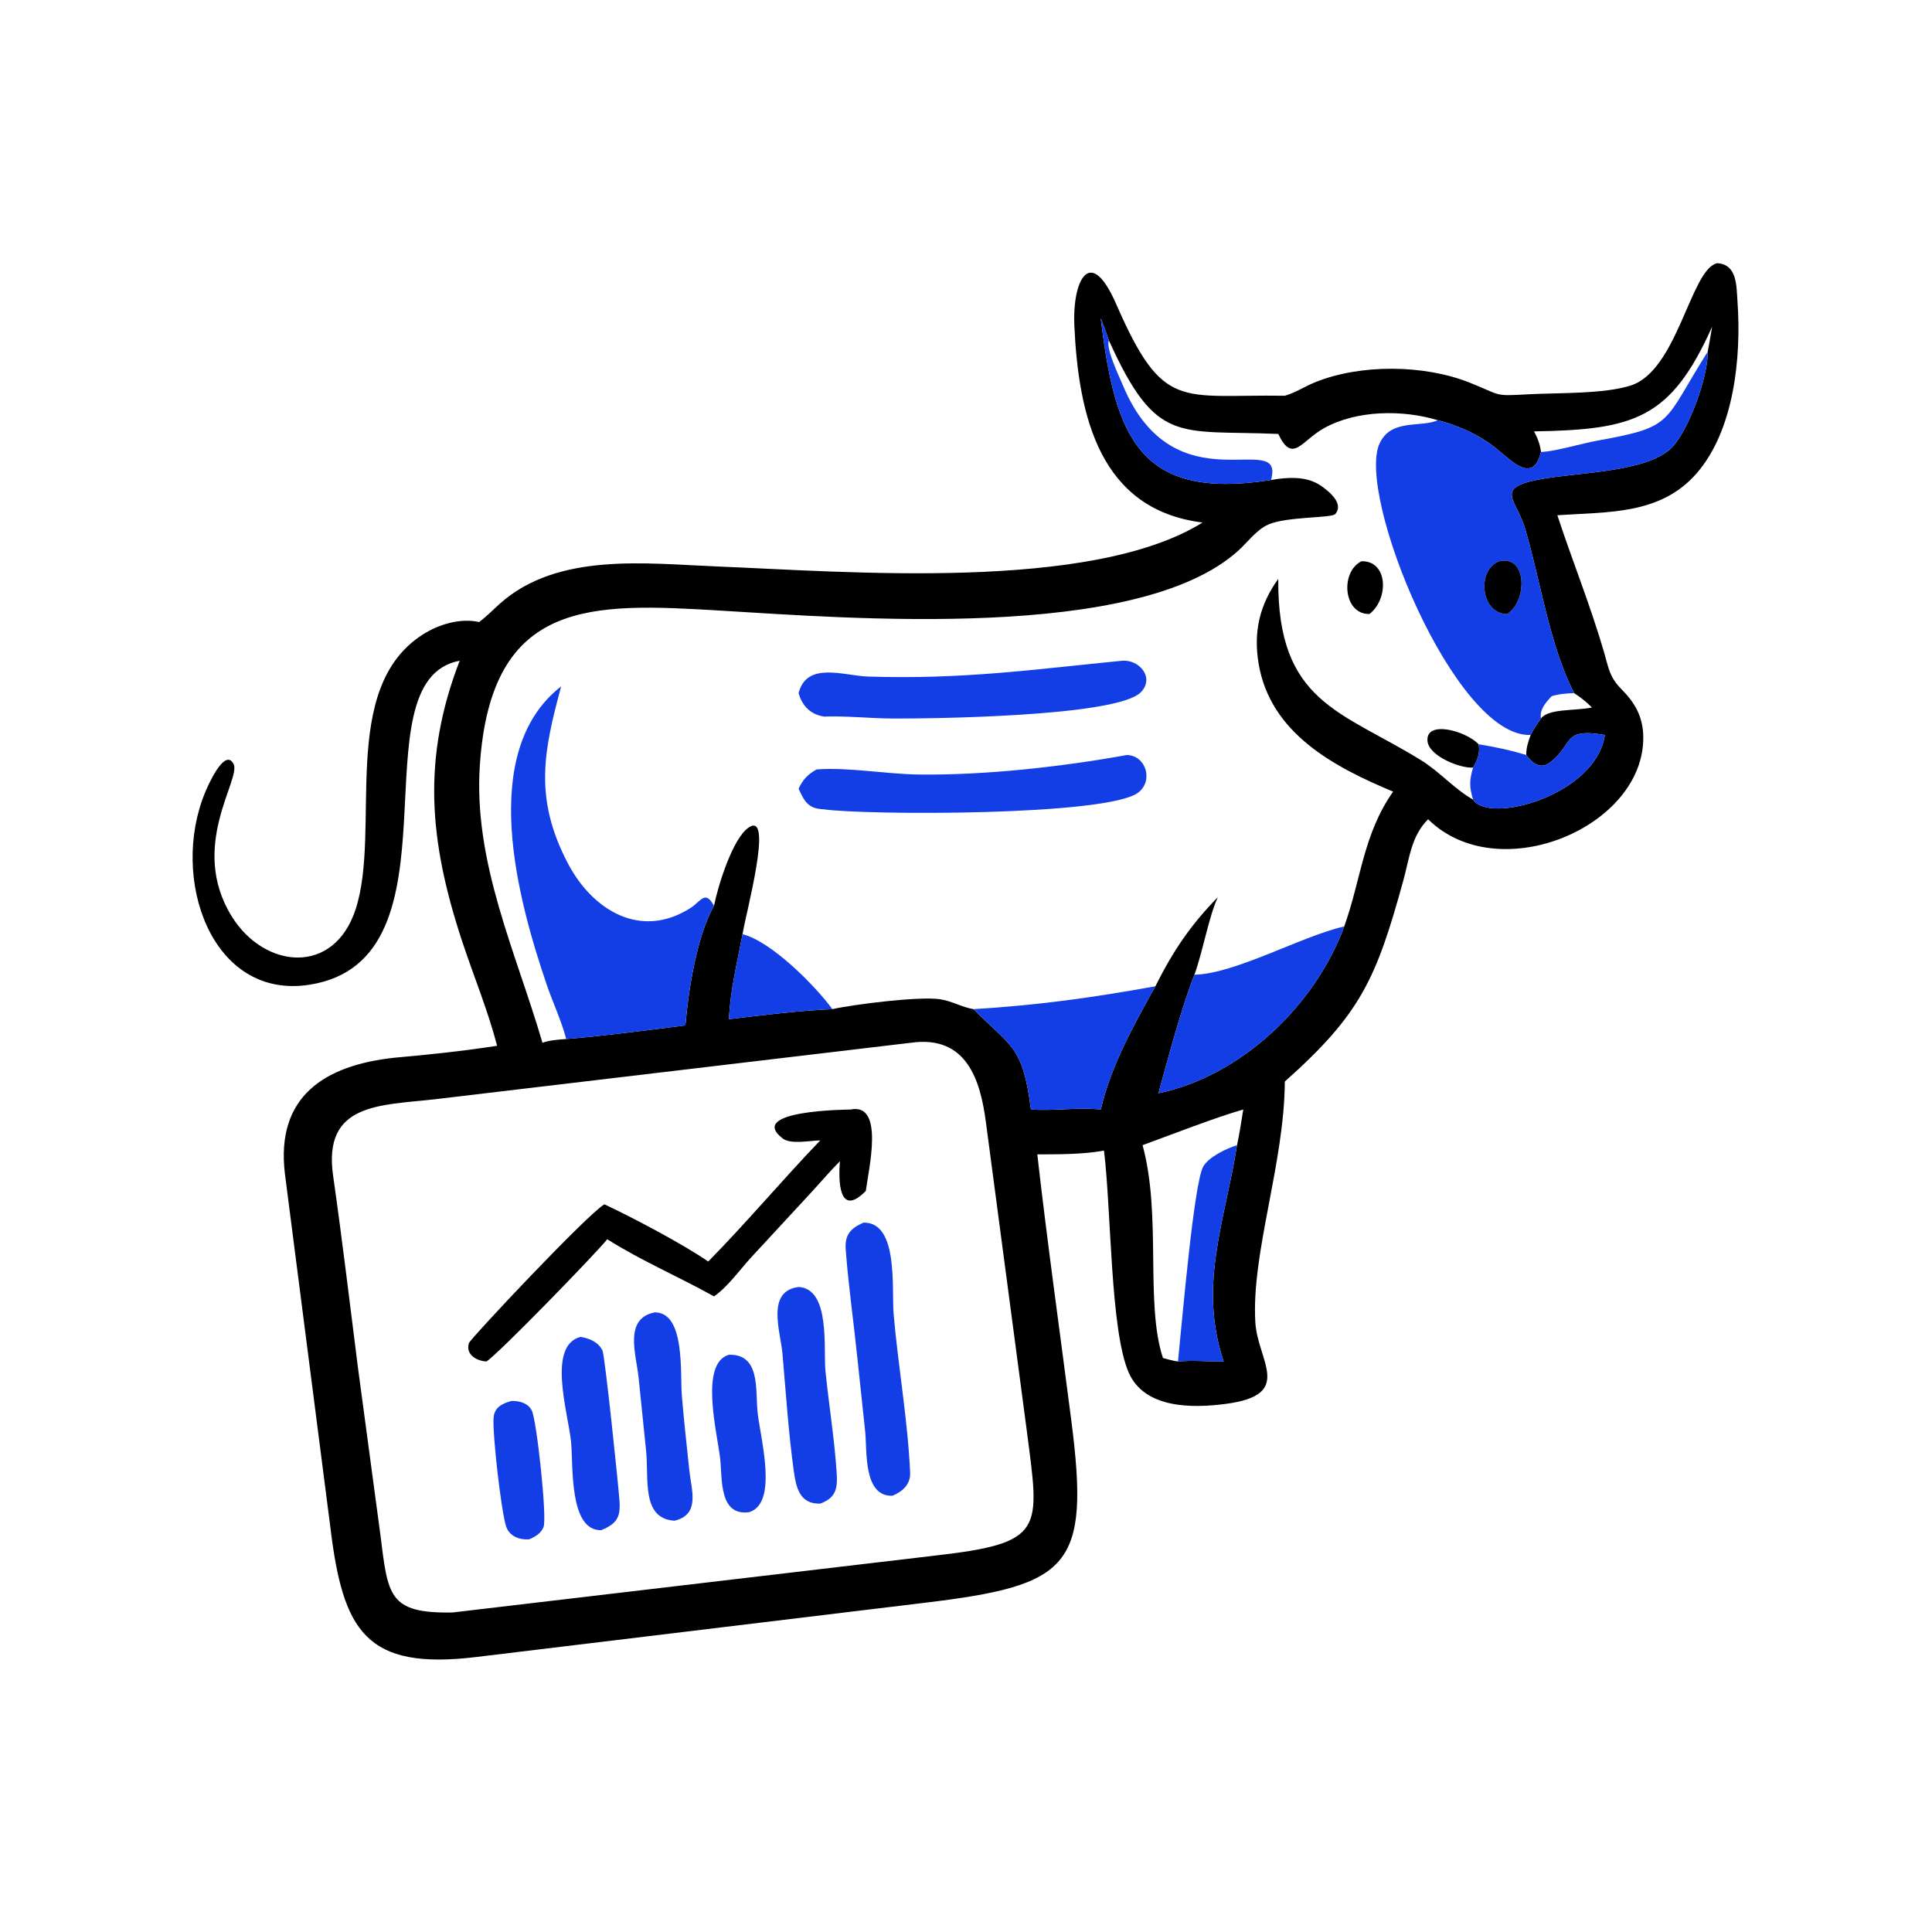 <?xml version="1.0" encoding="UTF-8"?> <svg xmlns="http://www.w3.org/2000/svg" xmlns:xlink="http://www.w3.org/1999/xlink" width="1024" height="1024"><path transform="scale(2 2)" d="M340.493 104.879C343.313 104.066 345.79 102.409 348.498 101.312C360.578 96.416 377.428 96.611 389.416 101.381C398.268 104.904 395.572 105 405.243 104.481C412.82 104.074 425.071 104.453 432.197 102.152C444.43 98.201 447.963 72.02 454.755 69.844L455.066 69.747C460.413 70.037 460.166 75.857 460.454 79.909C461.498 94.578 459.604 114.063 449.541 125.534C439.938 136.482 426.073 135.62 412.713 136.545C416.696 148.654 421.481 160.462 425.053 172.716C426.273 176.901 426.508 179.434 429.651 182.588C433.242 186.189 435.365 189.863 435.481 195.054C436.019 219.09 397.148 235.537 378.465 217.114C374.004 221.532 373.53 227.395 371.93 233.209C364.711 259.441 360.643 268.67 340.493 286.617C340.355 308.424 331.586 332.087 332.676 350.428C333.289 360.747 343.101 369.646 324.835 372.044C315.969 373.207 303.304 373.34 299.113 363.726C294.204 352.466 294.528 320.811 292.568 304.924C286.857 305.952 280.683 305.897 274.894 305.923C277.567 329.428 280.87 352.885 283.897 376.347C288.945 415.476 283.546 420.113 244.949 424.768L126.396 439.104C96.826 442.725 90.865 432.248 87.529 404.59L75.501 311.031C73.055 290.54 86.029 282.316 104.5 280.31C113.515 279.517 122.804 278.532 131.74 277.144C129.297 267.745 125.488 258.589 122.445 249.363C113.693 222.833 111.801 201.041 121.822 175.099C93.553 180.381 124.01 254.385 82.035 260.961C55.911 265.054 44.952 232.613 54.373 209.963C54.893 208.713 59.475 197.966 61.885 202.424C64.051 206.433 49.865 224.253 61.44 242.89C70.066 256.78 88.512 258.641 94.261 240.922C101.111 219.805 89.597 182.488 112.043 168.154C116.278 165.449 121.997 163.715 127 164.853C128.963 163.345 130.7 161.556 132.549 159.913C147.85 146.319 171.218 149.367 190.021 150.117C223.999 151.472 289.03 156.944 318.688 138.477C291.487 135.081 285.823 110.383 284.706 86.221C284.171 74.638 288.792 64.535 295.792 80.565C308.296 109.201 312.734 104.444 340.493 104.879ZM293.866 90.216C293.19 88.236 292.487 86.28 291.713 84.336C295.5 115.803 301.867 132.73 336.838 127.198C341.145 126.463 346.206 126.086 350.004 128.693C352.088 130.123 356.26 133.397 353.87 136.215C352.901 137.359 341.13 136.819 336.098 139.016C333.037 140.353 330.567 143.761 328.127 145.962C301.422 170.055 224.957 163.844 191.001 161.822C156.816 159.786 130.132 158.443 127.165 202.785C125.436 228.626 136.683 252.147 143.756 276.341C145.681 275.656 148.013 275.497 150.051 275.356C160.141 274.521 171.573 273.013 181.643 271.742C182.387 262.703 184.665 247.982 189.221 240.044C190.242 234.906 194.083 222.315 198.347 219.341C205.253 214.526 197.445 242.834 196.782 247.58C195.403 254.93 193.478 262.619 193.19 270.091C202.274 269.013 211.444 267.843 220.587 267.434C226.196 266.178 243.746 263.962 249.223 264.823C252.275 265.303 254.973 266.937 258 267.434C267.958 277.544 271.035 276.969 273.211 294.032C279.392 294.457 285.543 293.4 291.713 294.032C294.485 282.269 300.364 271.842 306.189 261.372C310.855 252.041 315.52 245.131 322.738 237.762C320.365 242.866 318.743 252.235 316.54 258.305C313.089 267.105 309.516 280.532 307.008 289.719C329.054 285.122 348.586 266.325 356.235 245.512C360.717 233.013 361.258 221.076 369.189 209.793C353.566 203.257 336.647 194.368 333.547 175.878C332.139 167.48 333.807 160.259 338.75 153.411C338.481 186.193 355.35 188.351 376.589 201.459C381.565 204.53 385.293 209.012 390.39 211.918C394.524 218.432 422.905 210.835 425.295 194.773C413.67 192.808 417.237 197.271 410.629 202.167C408.186 203.977 405.996 202.186 404.473 200.084C404.455 198.153 404.98 196.55 405.647 194.773C406.363 193.2 407.39 191.823 408.375 190.412C410.376 187.722 417.331 188.427 421.884 187.501C420.457 186.065 418.884 184.791 417.181 183.7C410.657 171.151 408.245 153.776 404.151 140.067C401.841 132.334 396.1 129.413 407.415 127.155C417.855 125.073 436.706 125.308 443.178 118.47C447.608 113.789 452.701 99.707 452.558 93.21C452.959 91.001 453.396 88.791 453.734 86.572C442.78 111.061 433.081 113.884 406.547 114.32C407.493 116.143 408.127 117.701 408.375 119.775C406.28 128.432 400.53 122.072 396.327 118.698C392.046 115.26 386.351 112.704 381.048 111.366C371.694 108.529 359.529 108.656 350.9 113.457C344.839 116.829 342.577 122.998 338.75 115.002C312.187 113.848 306.538 118.157 293.866 90.216ZM327.827 303.483C328.497 300.356 328.966 297.187 329.479 294.032C322.298 296.058 310.192 300.784 302.789 303.483C307.883 321.987 303.417 345.484 308.195 359.884C309.508 360.233 310.825 360.645 312.178 360.8C316.167 360.45 320.268 360.842 324.281 360.8C317.522 340.593 324.571 323.867 327.827 303.483ZM241.393 276.341L115.21 291.321C100.726 292.964 85.508 292.259 88.275 311.572C90.702 328.515 92.705 345.52 94.868 362.498L100.766 406.425C102.829 422.774 102.783 427.632 119.943 427.324L247.273 412.312C277.251 408.925 275.51 405.693 272.071 378.86L261.294 297.541C259.835 286.321 256.231 274.244 241.393 276.341Z"></path><path fill="#133EE6" transform="scale(2 2)" d="M293.866 90.216C292.987 92.321 296.578 99.702 297.546 102.034C311.298 135.186 340.736 113.153 336.838 127.198C301.867 132.73 295.5 115.803 291.713 84.336C292.487 86.28 293.19 88.236 293.866 90.216Z"></path><path fill="#133EE6" transform="scale(2 2)" d="M408.375 119.775C412.3 119.633 419.072 117.534 423.265 116.783C443.964 113.073 440.551 112.196 452.558 93.21C452.701 99.707 447.608 113.789 443.178 118.47C436.706 125.308 417.855 125.073 407.415 127.155C396.1 129.413 401.841 132.334 404.151 140.067C408.245 153.776 410.657 171.151 417.181 183.7C415.1 183.748 413.232 183.888 411.221 184.488C409.721 186.077 407.91 188.057 408.375 190.412C407.39 191.823 406.363 193.2 405.647 194.773C385.5 195.584 359.21 130.953 365.64 117.443C368.757 110.894 376.391 113.398 381.048 111.366C386.351 112.704 392.046 115.26 396.327 118.698C400.53 122.072 406.28 128.432 408.375 119.775ZM397.286 148.735C391.126 151.171 392.546 162.827 399.445 162.712C404.805 159.214 404.745 147.017 397.286 148.735Z"></path><path transform="scale(2 2)" d="M399.445 162.712C392.546 162.827 391.126 151.171 397.286 148.735C404.745 147.017 404.805 159.214 399.445 162.712Z"></path><path transform="scale(2 2)" d="M362.938 162.712C355.967 162.899 355.098 151.531 360.815 148.735C367.816 148.569 368.145 158.633 362.938 162.712Z"></path><path fill="#133EE6" transform="scale(2 2)" d="M211.63 183.7C213.786 175.183 223.656 179.09 230.025 179.292C255.185 180.092 273.42 177.456 297.398 175.099C301.879 174.732 306.056 179.543 302.373 183.416C296.151 189.959 245.962 190.485 236.204 190.408C230.221 190.361 224.305 189.684 218.312 189.901C214.76 189.261 212.654 187.168 211.63 183.7Z"></path><path fill="#133EE6" transform="scale(2 2)" d="M148.716 181.891C144.054 199.128 141.466 211.515 150.457 228.729C157 241.257 169.839 249.099 183.073 240.571C185.685 238.887 186.807 235.933 189.01 239.689L189.221 240.044C184.665 247.982 182.387 262.703 181.643 271.742C171.573 273.013 160.141 274.521 150.051 275.356C148.762 270.423 146.465 265.606 144.821 260.762C137.371 238.807 126.345 199.313 148.716 181.891Z"></path><path transform="scale(2 2)" d="M390.39 203.41C387.089 203.693 378.669 200.428 378.3 196.385C377.79 190.808 388.301 193.576 391.862 197.233C392.273 199.662 391.561 201.343 390.39 203.41Z"></path><path fill="#133EE6" transform="scale(2 2)" d="M391.862 197.233C396.177 197.944 400.289 198.798 404.473 200.084C405.996 202.186 408.186 203.977 410.629 202.167C417.237 197.271 413.67 192.808 425.295 194.773C422.905 210.835 394.524 218.432 390.39 211.918C389.37 208.559 389.362 206.802 390.39 203.41C391.561 201.343 392.273 199.662 391.862 197.233Z"></path><path fill="#133EE6" transform="scale(2 2)" d="M216.424 203.9C224.91 203.291 234.694 205.133 243.375 205.253C260.93 205.494 281.51 203.195 298.628 200.084C303.718 200.205 305.744 206.943 301.615 210.059C293.357 216.291 229.383 216.05 218.312 214.479C214.277 214.298 213.276 212.61 211.63 209.014C212.783 206.56 214.087 205.197 216.424 203.9Z"></path><path fill="#133EE6" transform="scale(2 2)" d="M316.54 258.305C327.309 258.097 344.793 248.135 356.235 245.512C348.586 266.325 329.054 285.122 307.008 289.719C309.516 280.532 313.089 267.105 316.54 258.305Z"></path><path fill="#133EE6" transform="scale(2 2)" d="M196.782 247.58C204.258 249.418 215.835 260.961 220.587 267.434C211.444 267.843 202.274 269.013 193.19 270.091C193.478 262.619 195.403 254.93 196.782 247.58Z"></path><path fill="#133EE6" transform="scale(2 2)" d="M258 267.434C275.092 266.385 289.219 264.433 306.189 261.372C300.364 271.842 294.485 282.269 291.713 294.032C285.543 293.4 279.392 294.457 273.211 294.032C271.035 276.969 267.958 277.544 258 267.434Z"></path><path transform="scale(2 2)" d="M217.368 302.226C214.685 302.234 209.6 303.38 207.413 301.698C197.667 294.202 224.52 294.079 225.429 294.032C234.489 292.176 230.145 310.014 229.453 315.607C222.192 322.979 222.176 312.553 222.587 307.742C219.859 310.454 217.368 313.435 214.753 316.259L199.087 333.198C196.002 336.58 192.94 340.941 189.221 343.562C179.903 338.349 169.955 334.128 160.925 328.41C157.901 332.222 131.518 359.366 128.901 360.8C126.326 360.669 123.302 358.993 124.283 355.912C124.647 354.771 155.703 321.718 160.167 319.155C167.846 322.741 181.218 329.839 187.684 334.317C197.917 323.926 207.268 312.742 217.368 302.226Z"></path><path fill="#133EE6" transform="scale(2 2)" d="M312.178 360.8C313.295 349.849 316.389 313.659 318.851 309.196C320.299 306.569 325.087 304.345 327.827 303.483C324.571 323.867 317.522 340.593 324.281 360.8C320.268 360.842 316.167 360.45 312.178 360.8Z"></path><path fill="#133EE6" transform="scale(2 2)" d="M236.482 396.393C228.791 396.609 229.799 384.686 229.294 379.463L227.244 360.192C226.257 350.551 224.859 340.9 224.131 331.236C223.841 327.382 225.193 325.608 228.828 324.009C238.215 323.83 236.248 341.585 236.825 348.278C238.031 362.274 240.577 376.298 241.197 390.298C241.331 393.339 239.148 395.326 236.482 396.393Z"></path><path fill="#133EE6" transform="scale(2 2)" d="M217.368 398.471C211.875 398.644 210.975 394.201 210.336 389.633C208.984 379.956 208.218 368.562 207.365 358.766C206.849 352.844 202.931 342.191 211.63 341.065C220.152 341.518 218.173 357.532 218.756 363.339C219.66 372.342 221.152 381.351 221.732 390.389C221.988 394.386 221.581 396.937 217.368 398.471Z"></path><path fill="#133EE6" transform="scale(2 2)" d="M178.741 403.006C169.84 402.431 172.022 391.75 171.209 384.351L169.228 365.012C168.598 358.98 165.22 349.351 173.568 347.79C181.652 347.861 180.2 363.892 180.701 369.907C181.25 376.505 181.993 383.155 182.686 389.742C183.22 394.828 185.657 401.387 178.741 403.006Z"></path><path fill="#133EE6" transform="scale(2 2)" d="M159.335 405.518C150.668 405.682 151.977 388.134 151.32 381.956C150.5 374.25 144.972 356.605 153.839 354.291C156.18 354.661 158.567 355.646 159.665 357.907C160.296 359.206 163.944 394.008 164.184 397.994C164.437 402.19 163.379 403.806 159.335 405.518Z"></path><path fill="#133EE6" transform="scale(2 2)" d="M198.539 400.741C190.494 401.814 191.443 391.916 190.852 386.57C190.108 379.849 185.283 361.276 193.19 359.02C201.599 358.813 200.147 368.408 200.772 374.307C201.495 381.126 206.316 398.353 198.539 400.741Z"></path><path fill="#133EE6" transform="scale(2 2)" d="M140.293 407.923C137.632 408.159 134.885 407.083 134.076 404.367C132.787 400.041 130.478 380.16 130.808 375.691C131.011 372.942 133.116 371.95 135.515 371.274C137.594 371.203 139.929 371.795 140.939 373.816C142.23 376.399 145.029 402.243 144.041 404.697C143.366 406.374 141.859 407.226 140.293 407.923Z"></path></svg> 